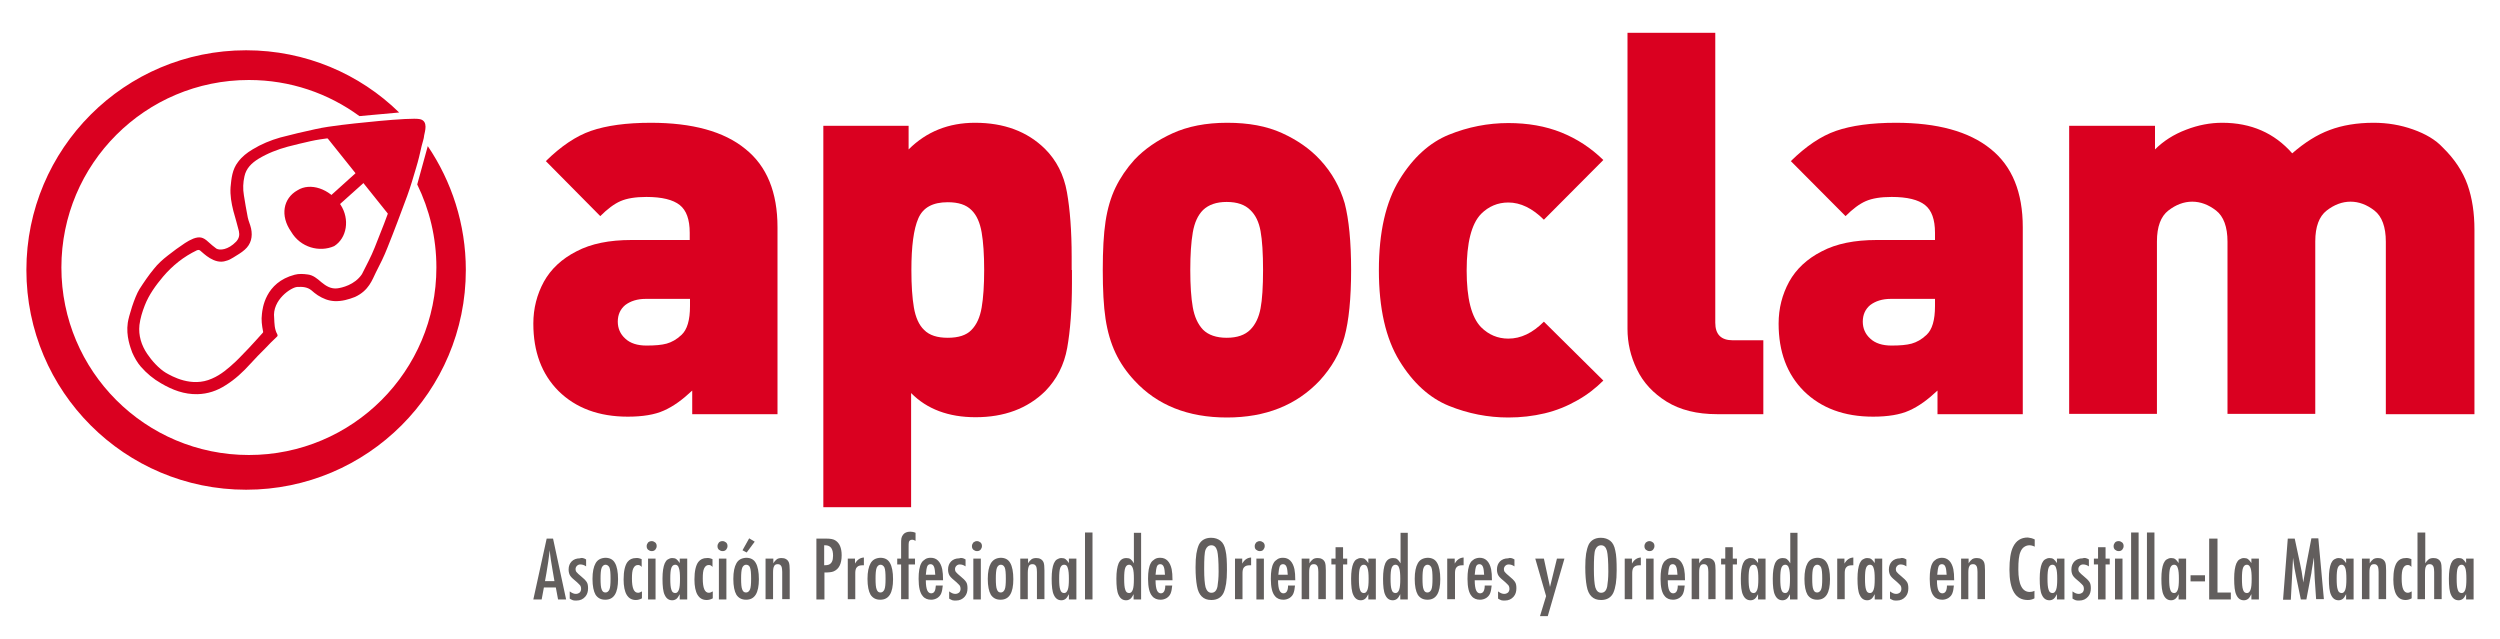 <?xml version="1.0" encoding="utf-8"?>
<!-- Generator: Adobe Illustrator 27.0.0, SVG Export Plug-In . SVG Version: 6.00 Build 0)  -->
<svg version="1.1" id="Capa_1" xmlns="http://www.w3.org/2000/svg" xmlns:xlink="http://www.w3.org/1999/xlink" x="0px" y="0px"
	 viewBox="0 0 900 230" style="enable-background:new 0 0 900 230;" xml:space="preserve">
<style type="text/css">
	.st0{fill:#DA0020;}
	.st1{fill-rule:evenodd;clip-rule:evenodd;fill:#DA0020;}
	.st2{fill:#625E5D;}
</style>
<g>
	<path class="st0" d="M280,149.1h-30.8v-8.5c-3.5,3.3-6.8,5.7-10.2,7.2c-3.3,1.5-7.7,2.2-13,2.2c-10.4,0-18.7-3.1-24.9-9.2
		c-6.1-6.1-9.1-14.2-9.1-24.3c0-5.5,1.3-10.5,3.8-15.1c2.5-4.5,6.4-8.2,11.7-10.9c5.3-2.8,11.9-4.1,19.8-4.1h21v-2.6
		c0-4.8-1.2-8.1-3.6-10c-2.4-1.9-6.4-2.9-12-2.9c-3.9,0-7,0.5-9.3,1.5c-2.3,1-4.7,2.8-7.3,5.4L196.5,58c5.4-5.3,10.8-9,16.3-10.9
		c5.5-1.9,12.7-2.9,21.5-2.9c14.9,0,26.3,3.1,34,9.4c7.8,6.2,11.6,15.7,11.6,28.2V149.1z M248.4,110.2v-2.6h-16
		c-3,0-5.4,0.8-7.3,2.2c-1.8,1.5-2.7,3.5-2.7,6c0,2.4,0.9,4.5,2.7,6.1c1.8,1.7,4.4,2.5,7.6,2.5c3.1,0,5.5-0.2,7.3-0.7
		c1.8-0.5,3.6-1.5,5.3-3.1C247.4,118.7,248.4,115.2,248.4,110.2z"/>
	<path class="st0" d="M385.9,97.2v4.8c0,9.2-0.6,17-1.7,23.2c-1.1,6.2-3.8,11.4-7.9,15.6c-6.4,6.3-14.8,9.4-25.1,9.4
		c-9.7,0-17.5-2.9-23.2-8.7v41.1h-31.6V45.3h30.7v8.5c6.4-6.4,14.4-9.6,23.9-9.6c10.4,0,18.8,3.1,25.2,9.4c4.1,4.1,6.8,9.3,7.9,15.6
		c1.1,6.2,1.7,14,1.7,23.2V97.2z M354.3,97.2c0-5.5-0.3-10-0.9-13.5c-0.6-3.5-1.8-6.3-3.7-8.1c-1.9-1.9-4.7-2.8-8.5-2.8
		c-5.4,0-8.9,1.9-10.6,5.8c-1.7,3.9-2.5,10.1-2.5,18.6c0,5.5,0.3,10,0.9,13.5c0.6,3.5,1.8,6.3,3.7,8.1c1.9,1.9,4.7,2.8,8.5,2.8
		c3.8,0,6.7-0.9,8.5-2.8c1.9-1.9,3.1-4.6,3.7-8.1C354,107.2,354.3,102.7,354.3,97.2z"/>
	<path class="st0" d="M486.4,97.2c0,10.2-0.8,18.3-2.4,24.1c-1.6,5.8-4.6,11-8.9,15.7c-8.4,8.9-19.5,13.3-33.4,13.3
		c-14,0-25.1-4.4-33.3-13.3c-2.8-3-5.1-6.3-6.8-9.9c-1.7-3.6-2.9-7.7-3.6-12.3c-0.7-4.6-1-10.5-1-17.6c0-7,0.3-12.9,1-17.5
		c0.7-4.6,1.9-8.7,3.6-12.2c1.7-3.5,4-6.9,6.8-10c3.6-3.8,8.2-7,13.7-9.5c5.5-2.5,12-3.8,19.7-3.8c7.7,0,14.2,1.2,19.7,3.7
		c5.5,2.5,10.1,5.7,13.7,9.6c4.3,4.6,7.2,9.9,8.9,15.7C485.6,79,486.4,87,486.4,97.2z M454.7,97.2c0-6-0.3-10.7-0.9-14
		c-0.6-3.3-1.8-5.8-3.7-7.6c-1.9-1.9-4.7-2.9-8.5-2.9c-3.7,0-6.5,1-8.5,2.9c-1.9,1.9-3.1,4.6-3.7,8.1c-0.6,3.5-0.9,8-0.9,13.5
		c0,5.5,0.3,10,0.9,13.4c0.6,3.4,1.8,6.1,3.7,8.1c1.9,1.9,4.8,2.9,8.5,2.9c3.8,0,6.6-1,8.5-2.9c1.9-1.9,3.1-4.5,3.7-7.7
		C454.4,107.9,454.7,103.2,454.7,97.2z"/>
	<path class="st0" d="M577.2,137c-2.8,2.8-5.9,5.2-9.5,7.2c-3.5,2-7.4,3.6-11.6,4.6c-4.2,1-8.6,1.5-13.1,1.5
		c-7.3,0-14.5-1.4-21.4-4.2c-6.9-2.8-12.9-8.2-17.8-16.2c-4.9-8-7.4-18.8-7.4-32.6s2.5-24.6,7.4-32.6c4.9-8,10.9-13.4,17.8-16.2
		c6.9-2.8,14.1-4.2,21.4-4.2c7,0,13.4,1.1,19.1,3.4c5.7,2.3,10.7,5.6,15.1,9.9l-21.4,21.5c-4.1-4.1-8.4-6.2-12.8-6.2
		c-3.8,0-7.1,1.4-9.8,4.1c-3.5,3.6-5.2,10.5-5.2,20.4c0,10,1.7,16.8,5.2,20.4c2.7,2.7,6,4.1,9.8,4.1c4.5,0,8.7-2,12.8-6.1L577.2,137
		z"/>
	<path class="st0" d="M634.9,149.1h-16.8c-7.2,0-13.2-1.5-18.1-4.5c-4.8-3-8.4-6.8-10.7-11.6c-2.3-4.7-3.4-9.6-3.4-14.6V11.8h31.6
		v104.4c0,4.2,2.1,6.3,6.3,6.3h11V149.1z"/>
	<path class="st0" d="M728.3,149.1h-30.8v-8.5c-3.5,3.3-6.8,5.7-10.2,7.2c-3.3,1.5-7.7,2.2-13,2.2c-10.4,0-18.7-3.1-24.9-9.2
		c-6.1-6.1-9.1-14.2-9.1-24.3c0-5.5,1.3-10.5,3.8-15.1c2.5-4.5,6.4-8.2,11.7-10.9c5.3-2.8,11.9-4.1,19.8-4.1h21v-2.6
		c0-4.8-1.2-8.1-3.6-10c-2.4-1.9-6.4-2.9-12-2.9c-3.9,0-7,0.5-9.3,1.5c-2.3,1-4.7,2.8-7.3,5.4L644.7,58c5.4-5.3,10.8-9,16.3-10.9
		c5.5-1.9,12.7-2.9,21.5-2.9c14.9,0,26.3,3.1,34.1,9.4c7.8,6.2,11.6,15.7,11.6,28.2V149.1z M696.6,110.2v-2.6h-16
		c-3,0-5.4,0.8-7.3,2.2c-1.8,1.5-2.7,3.5-2.7,6c0,2.4,0.9,4.5,2.7,6.1c1.8,1.7,4.4,2.5,7.6,2.5c3.1,0,5.5-0.2,7.3-0.7
		c1.8-0.5,3.6-1.5,5.3-3.1C695.6,118.7,696.6,115.2,696.6,110.2z"/>
	<path class="st0" d="M890.5,149.1h-31.6V87c0-5.3-1.4-9.1-4.1-11.2c-2.7-2.1-5.6-3.2-8.6-3.2s-5.9,1.1-8.6,3.2
		c-2.7,2.1-4.1,5.8-4.1,11.1v62.1h-31.6V87c0-5.3-1.4-9.1-4.1-11.2c-2.7-2.1-5.6-3.2-8.6-3.2s-5.9,1.1-8.6,3.2
		c-2.7,2.1-4.1,5.8-4.1,11.1v62.1h-31.6V45.3h30.9v8.5c3-3,6.7-5.4,11.2-7.1c4.4-1.7,8.7-2.5,13-2.5c10.4,0,18.8,3.7,25.2,11
		c4.5-3.9,8.9-6.7,13.5-8.4c4.5-1.7,9.8-2.6,15.8-2.6c5,0,9.7,0.8,14.2,2.4c4.5,1.6,8.1,3.7,10.7,6.5c4.2,4.1,7.2,8.6,8.9,13.4
		c1.7,4.8,2.5,10.2,2.5,16.2V149.1z"/>
</g>
<g>
	<path class="st0" d="M132.4,64.5L115.1,80l-2.9-3.4l17.2-15.5L132.4,64.5z M112.3,76.5l17.2-15.5l2.9,3.4L115.1,80L112.3,76.5z"/>
	<path class="st1" d="M107.1,68.5c4.6-2.9,11.5-0.6,15.5,5.2c3.4,5.2,2.3,12-2.3,14.9c-5.2,2.3-12.1,0.6-15.5-5.2
		C100.8,77.7,101.9,71.4,107.1,68.5L107.1,68.5z"/>
	<polyline class="st0" points="142.1,80 149.3,46 116.9,48.5 	"/>
	<g>
		<path class="st0" d="M154,52.6 M150.2,66.4 M129.4,41.7 M150.2,66.4c4.4,9,6.9,19.1,6.9,29.9c0,37.3-30.2,67.5-67.5,67.5
			c-37.3,0-67.5-30.2-67.5-67.5c0-37.3,30.2-67.5,67.5-67.5c14.9,0,28.6,4.8,39.8,13l14.3-1.3C129.5,26.6,110,18.1,88.6,18.1
			c-43.7,0-79.1,35.4-79.1,79.1s35.4,79.1,79.1,79.1s79.1-35.4,79.1-79.1c0-16.5-5.1-31.9-13.7-44.6L150.2,66.4z"/>
		<path class="st1" d="M47.7,126.9"/>
	</g>
	<path class="st1" d="M46,116.2c0.3-2.2,2.4-9.2,4.2-12.1c1.6-2.5,3.3-5,5.2-7.3c1.4-1.8,3.2-3.4,5-4.8c2-1.6,4.1-3.1,6.2-4.5
		c0.9-0.6,2-1.2,3-1.6c2.2-0.8,3.5-0.6,5.4,1.2c0.9,0.8,1.9,1.7,2.9,2.4c1.2,0.7,4.2,0.5,7.1-2.5c1.1-1.2,1.3-2.4,1-3.8
		c-0.6-2.4-1.3-4.8-2-7.3c-0.7-2.8-1.2-5.6-1-8.5c0.3-3.2,0.6-6.4,2.7-9.1c1.4-1.9,3.2-3.3,5.2-4.5c3.1-1.9,6.5-3.3,10-4.3
		c4.2-1.1,8.4-2.1,12.6-3c3.1-0.7,6.2-1.1,9.3-1.5c2.2-0.3,25.2-2.9,28.4-2.1c3.1,0.7,1.7,4.6,1.5,5.8c-0.1,1.3-0.6,2.5-0.9,3.8
		c-0.6,2.7-1.2,5.3-2,7.9c-1,3.4-2,6.8-3.2,10.1c-2.3,6.2-4.6,12.4-7.1,18.6c-1.2,3.1-2.7,6.1-4.2,9c-1.3,2.6-2.5,6.5-7.5,8.8
		c-2.3,0.9-4.7,1.6-7.3,1.5c-2.3-0.1-4.2-0.9-6.1-2.1c-0.8-0.5-1.6-1.2-2.3-1.8c-1.5-1.2-3.2-1.3-5.1-1.2c-2.1,0.1-9.1,4.6-8.3,11.2
		c0.1,2,0.1,4,1.1,5.8c0.2,0.4,0.2,0.7-0.2,1c-1.4,1.3-2.8,2.7-4.1,4.1c-1.8,1.8-3.6,3.6-5.3,5.5c-2.7,3-5.6,5.7-9,7.8
		c-3.1,2-6.4,3.1-10.1,3.2c-4.8,0.1-9-1.5-13.1-3.9c-2.8-1.6-5.2-3.6-7.3-6c-1.3-1.5-2.3-3.3-3.1-5.1C47,125.2,45.3,121,46,116.2z
		 M148.6,47.2c-7.5,0-21,1.3-22.5,1.5c-2.5,0.3-5,0.6-7.5,1c-2.2,0.3-4.5,0.6-6.7,1.1c-2.8,0.6-5.5,1.3-8.3,2
		c-3.7,1-7.3,2.4-10.6,4.4c-2.4,1.5-4.4,3.4-5,6.3c-0.5,2.2-0.6,4.5-0.2,6.8c0.4,2.7,0.9,5.3,1.4,8c0.3,1.4,0.9,2.6,1.2,4
		c0.6,2.9,0,5.6-2.3,7.6c-1.2,1.1-2.7,1.9-4.1,2.8c-0.8,0.5-1.7,1-2.6,1.2c-4.2,1.5-8.3-2.9-9-3.4c-0.4-0.4-0.8-0.7-1.5-0.4
		c-4.8,2.3-8.8,5.5-12.2,9.5c-2.6,3.1-5.1,6.5-6.6,10.4c-0.9,2.3-1.6,4.6-1.9,7c-0.4,3.8,0.7,7.3,2.8,10.4c1.6,2.4,4.2,5.3,6.7,6.8
		c2.1,1.2,9.3,5.4,16.6,2.1c3.3-1.4,5.9-3.7,8.5-6.1c1.6-1.5,3.1-3.2,4.7-4.8c1.7-1.8,3.4-3.7,5.1-5.6c0.1-0.1,0.2-0.3,0.1-0.5
		c-0.4-2.1-0.7-4.1-0.4-6.3c0.2-1.8,1.1-11.3,11.8-14.1c1.5-0.4,3.1-0.3,4.6-0.1c2,0.2,3.5,1.5,5,2.8c1.7,1.4,3.5,2.5,5.8,2.2
		c1.5-0.2,6.2-1.2,8.8-5.1c1.6-3.2,3.3-6.3,4.6-9.6c2.3-5.7,4.5-11.4,6.6-17.2C143.5,66.4,148.3,50.4,148.6,47.2z"/>
</g>
<g>
	<path class="st2" d="M196.8,193.9h2.3l4.7,21.9h-2.9l-0.8-4.3h-4.3l-0.8,4.3H192L196.8,193.9z M199.6,209.2l-0.6-3.5
		c-0.5-2.8-0.9-5.3-1.1-7.6c-0.3,2.7-0.7,5.4-1.2,8.3l-0.5,2.8H199.6z"/>
	<path class="st2" d="M211,201.4v2.5c-0.7-0.5-1.4-0.7-2.1-0.7c-0.5,0-0.9,0.2-1.2,0.5c-0.3,0.3-0.5,0.7-0.5,1.2
		c0,0.4,0.1,0.8,0.4,1.1c0.3,0.4,0.8,0.8,1.5,1.4c1,0.8,1.7,1.5,2.1,2.1c0.4,0.6,0.5,1.4,0.5,2.3c0,1.2-0.3,2.2-1,3
		c-0.8,0.9-1.8,1.4-3.2,1.4c-0.4,0-0.8,0-1.2-0.1c-0.3-0.1-0.7-0.3-1.2-0.6v-2.6c0.8,0.6,1.5,0.9,2.2,0.9c0.6,0,1-0.2,1.4-0.5
		c0.3-0.3,0.5-0.8,0.5-1.3c0-0.5-0.1-0.9-0.3-1.2c-0.2-0.3-0.7-0.7-1.3-1.3c-1.1-0.9-1.9-1.6-2.3-2.2c-0.4-0.6-0.6-1.4-0.6-2.3
		c0-1.2,0.4-2.2,1.1-2.9c0.7-0.7,1.7-1.1,2.9-1.1C209.4,200.7,210.2,200.9,211,201.4z"/>
	<path class="st2" d="M217.9,200.8c1.6,0,2.8,0.6,3.5,1.9c0.7,1.2,1.1,3.2,1.1,5.8c0,5-1.5,7.4-4.6,7.4c-1.6,0-2.7-0.6-3.5-1.8
		c-0.7-1.2-1.1-3.1-1.1-5.7c0-2.5,0.4-4.4,1.1-5.6C215.1,201.5,216.3,200.9,217.9,200.8z M218,203.3c-0.6,0-1.1,0.4-1.4,1.1
		c-0.3,0.8-0.4,2.1-0.4,3.9c0,1.9,0.1,3.2,0.4,3.9c0.3,0.8,0.7,1.1,1.4,1.1c0.6,0,1.1-0.4,1.4-1.1c0.3-0.7,0.4-2,0.4-3.9
		c0-1.9-0.1-3.3-0.4-4C219.1,203.7,218.6,203.3,218,203.3z"/>
	<path class="st2" d="M231,201.3v2.8c-0.4-0.5-0.8-0.7-1.3-0.7c-0.8,0-1.3,0.4-1.7,1.2c-0.4,0.8-0.5,2-0.5,3.7
		c0,3.4,0.7,5.1,2.2,5.1c0.4,0,0.9-0.2,1.4-0.5v2.5c-0.7,0.4-1.5,0.6-2.2,0.6c-2.9,0-4.4-2.5-4.4-7.4c0-3,0.5-5.1,1.4-6.3
		c0.7-0.9,1.7-1.4,3-1.4C229.6,200.8,230.3,201,231,201.3z"/>
	<path class="st2" d="M234.6,194.8c0.5,0,0.9,0.2,1.3,0.5c0.4,0.4,0.5,0.8,0.5,1.3c0,0.5-0.2,0.9-0.5,1.3c-0.4,0.4-0.8,0.5-1.3,0.5
		c-0.5,0-0.9-0.2-1.3-0.5c-0.4-0.4-0.5-0.8-0.5-1.3c0-0.5,0.2-0.9,0.5-1.3C233.6,195,234.1,194.8,234.6,194.8z M233.3,201.1h2.7
		v14.7h-2.7V201.1z"/>
	<path class="st2" d="M247.4,201.1v14.7h-2.7v-1.9c-0.4,0.8-0.8,1.4-1.2,1.7c-0.4,0.3-0.9,0.5-1.5,0.5c-1.2,0-2.1-0.6-2.7-1.9
		c-0.6-1.2-0.8-3.2-0.8-5.9c0-2.5,0.3-4.3,0.8-5.5c0.3-0.6,0.6-1.1,1.1-1.4c0.5-0.3,1-0.5,1.6-0.5c0.6,0,1.1,0.1,1.5,0.4
		c0.4,0.3,0.8,0.8,1.2,1.4v-1.6H247.4z M243.1,203.3c-0.7,0-1.1,0.4-1.4,1.1c-0.3,0.8-0.4,2.1-0.4,3.9c0,1.9,0.1,3.2,0.4,4
		c0.2,0.8,0.7,1.2,1.4,1.2c0.6,0,1-0.4,1.3-1.2c0.3-0.8,0.4-2.1,0.4-3.9c0-1.8-0.1-3.1-0.4-3.9C244.2,203.7,243.7,203.3,243.1,203.3
		z"/>
	<path class="st2" d="M256.5,201.3v2.8c-0.4-0.5-0.8-0.7-1.3-0.7c-0.8,0-1.3,0.4-1.7,1.2c-0.4,0.8-0.5,2-0.5,3.7
		c0,3.4,0.7,5.1,2.2,5.1c0.4,0,0.9-0.2,1.4-0.5v2.5c-0.7,0.4-1.5,0.6-2.2,0.6c-2.9,0-4.4-2.5-4.4-7.4c0-3,0.5-5.1,1.4-6.3
		c0.7-0.9,1.7-1.4,3-1.4C255.1,200.8,255.8,201,256.5,201.3z"/>
	<path class="st2" d="M260.1,194.8c0.5,0,0.9,0.2,1.3,0.5c0.4,0.4,0.5,0.8,0.5,1.3c0,0.5-0.2,0.9-0.5,1.3c-0.4,0.4-0.8,0.5-1.3,0.5
		c-0.5,0-0.9-0.2-1.3-0.5c-0.4-0.4-0.5-0.8-0.5-1.3c0-0.5,0.2-0.9,0.5-1.3C259.1,195,259.5,194.8,260.1,194.8z M258.8,201.1h2.7
		v14.7h-2.7V201.1z"/>
	<path class="st2" d="M268.6,200.8c1.6,0,2.8,0.6,3.5,1.9c0.7,1.2,1.1,3.2,1.1,5.8c0,5-1.5,7.4-4.6,7.4c-1.6,0-2.7-0.6-3.5-1.8
		c-0.7-1.2-1.1-3.1-1.1-5.7c0-2.5,0.4-4.4,1.1-5.6C265.8,201.5,267,200.9,268.6,200.8z M268.6,203.3c-0.6,0-1.1,0.4-1.4,1.1
		c-0.3,0.8-0.4,2.1-0.4,3.9c0,1.9,0.1,3.2,0.4,3.9c0.3,0.8,0.7,1.1,1.4,1.1c0.6,0,1.1-0.4,1.4-1.1c0.3-0.7,0.4-2,0.4-3.9
		c0-1.9-0.1-3.3-0.4-4C269.8,203.7,269.3,203.3,268.6,203.3z M271.7,195l-2.9,3.9l-1.5-0.8l2.4-4.3L271.7,195z"/>
	<path class="st2" d="M275.7,201.1h2.7v1.7c0.4-0.7,0.9-1.2,1.3-1.5c0.5-0.3,1-0.4,1.7-0.4c0.6,0,1.1,0.1,1.6,0.4
		c0.5,0.3,0.8,0.7,1,1.2c0.2,0.5,0.3,1.5,0.3,2.8v10.4h-2.7v-9.8c0-0.8-0.1-1.4-0.2-1.8c-0.3-0.7-0.7-1-1.4-1
		c-0.6,0-1.1,0.2-1.3,0.7c-0.3,0.5-0.4,1.2-0.4,2.4v9.5h-2.7V201.1z"/>
	<path class="st2" d="M293.7,193.9h3.9c1.4,0,2.5,0.2,3.2,0.7c1.4,0.9,2.2,2.6,2.2,5.3c0,3.1-1,5-2.9,5.8c-0.7,0.3-1.8,0.4-3.3,0.4
		v9.7h-2.9V193.9z M296.7,203.5c0.8,0,1.3-0.1,1.6-0.2c1.1-0.4,1.6-1.5,1.6-3.2c0-1.3-0.2-2.2-0.7-2.9c-0.5-0.6-1.2-0.9-2.1-0.9
		c-0.1,0-0.3,0-0.4,0V203.5z"/>
	<path class="st2" d="M305.1,201.1h2.7v1.8c0.8-1.4,1.8-2.1,3.2-2.2v2.8c-0.2,0-0.3,0-0.5,0c-0.9,0-1.6,0.2-2,0.7
		c-0.3,0.3-0.4,0.6-0.5,1c-0.1,0.4-0.1,0.9-0.1,1.6v8.9h-2.7V201.1z"/>
	<path class="st2" d="M316.9,200.8c1.6,0,2.8,0.6,3.5,1.9c0.7,1.2,1.1,3.2,1.1,5.8c0,5-1.5,7.4-4.6,7.4c-1.6,0-2.7-0.6-3.5-1.8
		c-0.7-1.2-1.1-3.1-1.1-5.7c0-2.5,0.4-4.4,1.1-5.6C314.1,201.5,315.3,200.9,316.9,200.8z M317,203.3c-0.6,0-1.1,0.4-1.4,1.1
		c-0.3,0.8-0.4,2.1-0.4,3.9c0,1.9,0.1,3.2,0.4,3.9c0.3,0.8,0.7,1.1,1.4,1.1c0.6,0,1.1-0.4,1.4-1.1c0.3-0.7,0.4-2,0.4-3.9
		c0-1.9-0.1-3.3-0.4-4C318.1,203.7,317.6,203.3,317,203.3z"/>
	<path class="st2" d="M323,201.1h1.4V196c0-1,0-1.7,0.1-2.2c0.1-0.5,0.3-0.9,0.6-1.3c0.5-0.7,1.4-1.1,2.6-1.1c0.5,0,1.2,0.1,1.9,0.4
		v2.9c-0.4-0.2-0.8-0.4-1.2-0.4c-0.7,0-1,0.3-1.2,0.8c-0.1,0.3-0.1,1-0.1,2.1v3.9h2.3v2.1h-2.3v12.5h-2.7v-12.5H323V201.1z"/>
	<path class="st2" d="M336.9,210.8h2.5c-0.1,1.2-0.3,2.2-0.6,2.9c-0.3,0.7-0.8,1.2-1.4,1.6c-0.7,0.4-1.4,0.6-2.2,0.6
		c-1.2,0-2.3-0.4-3-1.3c-1-1.1-1.5-3.2-1.5-6.2c0-2.6,0.3-4.5,1-5.7c0.3-0.6,0.8-1,1.4-1.4s1.3-0.5,2-0.5c2.1,0,3.5,1.4,4.1,4.1
		c0.2,1,0.3,2.3,0.3,4h-6.2c0,1.7,0.2,2.9,0.5,3.6c0.3,0.7,0.8,1.1,1.4,1.1C336.3,213.6,336.8,212.7,336.9,210.8z M336.7,207
		c-0.1-1.4-0.2-2.3-0.4-2.8c-0.2-0.7-0.7-1.1-1.3-1.1c-0.6,0-1,0.3-1.2,0.8c-0.2,0.5-0.4,1.6-0.5,3H336.7z"/>
	<path class="st2" d="M347.6,201.4v2.5c-0.7-0.5-1.4-0.7-2.1-0.7c-0.5,0-0.9,0.2-1.2,0.5c-0.3,0.3-0.5,0.7-0.5,1.2
		c0,0.4,0.1,0.8,0.4,1.1c0.3,0.4,0.8,0.8,1.5,1.4c1,0.8,1.7,1.5,2.1,2.1c0.4,0.6,0.5,1.4,0.5,2.3c0,1.2-0.3,2.2-1,3
		c-0.8,0.9-1.8,1.4-3.2,1.4c-0.4,0-0.8,0-1.2-0.1c-0.3-0.1-0.7-0.3-1.2-0.6v-2.6c0.8,0.6,1.5,0.9,2.2,0.9c0.6,0,1-0.2,1.4-0.5
		c0.3-0.3,0.5-0.8,0.5-1.3c0-0.5-0.1-0.9-0.3-1.2c-0.2-0.3-0.7-0.7-1.3-1.3c-1.1-0.9-1.9-1.6-2.3-2.2c-0.4-0.6-0.6-1.4-0.6-2.3
		c0-1.2,0.4-2.2,1.1-2.9c0.7-0.7,1.7-1.1,2.9-1.1C346,200.7,346.8,200.9,347.6,201.4z"/>
	<path class="st2" d="M351.7,194.8c0.5,0,0.9,0.2,1.3,0.5c0.4,0.4,0.5,0.8,0.5,1.3c0,0.5-0.2,0.9-0.5,1.3c-0.4,0.4-0.8,0.5-1.3,0.5
		c-0.5,0-0.9-0.2-1.3-0.5c-0.4-0.4-0.5-0.8-0.5-1.3c0-0.5,0.2-0.9,0.5-1.3C350.8,195,351.2,194.8,351.7,194.8z M350.4,201.1h2.7
		v14.7h-2.7V201.1z"/>
	<path class="st2" d="M360.2,200.8c1.6,0,2.8,0.6,3.5,1.9c0.7,1.2,1.1,3.2,1.1,5.8c0,5-1.5,7.4-4.6,7.4c-1.6,0-2.7-0.6-3.5-1.8
		c-0.7-1.2-1.1-3.1-1.1-5.7c0-2.5,0.4-4.4,1.1-5.6C357.5,201.5,358.6,200.9,360.2,200.8z M360.3,203.3c-0.6,0-1.1,0.4-1.4,1.1
		c-0.3,0.8-0.4,2.1-0.4,3.9c0,1.9,0.1,3.2,0.4,3.9c0.3,0.8,0.7,1.1,1.4,1.1c0.6,0,1.1-0.4,1.4-1.1c0.3-0.7,0.4-2,0.4-3.9
		c0-1.9-0.1-3.3-0.4-4C361.4,203.7,361,203.3,360.3,203.3z"/>
	<path class="st2" d="M367.4,201.1h2.7v1.7c0.4-0.7,0.9-1.2,1.3-1.5c0.5-0.3,1-0.4,1.7-0.4c0.6,0,1.1,0.1,1.6,0.4
		c0.5,0.3,0.8,0.7,1,1.2c0.2,0.5,0.3,1.5,0.3,2.8v10.4h-2.7v-9.8c0-0.8-0.1-1.4-0.2-1.8c-0.3-0.7-0.7-1-1.4-1
		c-0.6,0-1.1,0.2-1.3,0.7s-0.4,1.2-0.4,2.4v9.5h-2.7V201.1z"/>
	<path class="st2" d="M387.5,201.1v14.7h-2.7v-1.9c-0.4,0.8-0.8,1.4-1.2,1.7c-0.4,0.3-0.9,0.5-1.5,0.5c-1.2,0-2.1-0.6-2.7-1.9
		c-0.6-1.2-0.8-3.2-0.8-5.9c0-2.5,0.3-4.3,0.8-5.5c0.3-0.6,0.6-1.1,1.1-1.4c0.5-0.3,1-0.5,1.6-0.5c0.6,0,1.1,0.1,1.5,0.4
		c0.4,0.3,0.8,0.8,1.2,1.4v-1.6H387.5z M383.1,203.3c-0.7,0-1.1,0.4-1.4,1.1c-0.3,0.8-0.4,2.1-0.4,3.9c0,1.9,0.1,3.2,0.4,4
		c0.2,0.8,0.7,1.2,1.4,1.2c0.6,0,1-0.4,1.3-1.2c0.3-0.8,0.4-2.1,0.4-3.9c0-1.8-0.1-3.1-0.4-3.9C384.2,203.7,383.8,203.3,383.1,203.3
		z"/>
	<path class="st2" d="M390.6,191.7h2.7v24.1h-2.7V191.7z"/>
	<path class="st2" d="M410.8,191.7v24.1h-2.7v-1.9c-0.4,0.8-0.8,1.4-1.2,1.7c-0.4,0.3-0.9,0.5-1.5,0.5c-1.2,0-2.1-0.6-2.7-1.9
		c-0.6-1.2-0.8-3.2-0.8-5.9c0-2.5,0.3-4.3,0.8-5.5c0.6-1.3,1.5-1.9,2.8-1.9c0.6,0,1.1,0.1,1.5,0.4c0.4,0.3,0.8,0.8,1.2,1.5v-11
		H410.8z M406.5,203.3c-0.7,0-1.1,0.4-1.4,1.1c-0.3,0.8-0.4,2.1-0.4,3.9c0,1.9,0.1,3.2,0.4,4c0.2,0.8,0.7,1.2,1.4,1.2
		c0.6,0,1-0.4,1.3-1.2c0.3-0.8,0.4-2.1,0.4-3.9c0-1.8-0.1-3.1-0.4-3.9C407.5,203.7,407.1,203.3,406.5,203.3z"/>
	<path class="st2" d="M419.5,210.8h2.5c-0.1,1.2-0.3,2.2-0.6,2.9c-0.3,0.7-0.8,1.2-1.4,1.6c-0.7,0.4-1.4,0.6-2.2,0.6
		c-1.2,0-2.3-0.4-3-1.3c-1-1.1-1.5-3.2-1.5-6.2c0-2.6,0.3-4.5,1-5.7c0.3-0.6,0.8-1,1.4-1.4s1.3-0.5,2-0.5c2.1,0,3.5,1.4,4.1,4.1
		c0.2,1,0.3,2.3,0.3,4H416c0,1.7,0.2,2.9,0.5,3.6c0.3,0.7,0.8,1.1,1.4,1.1C418.9,213.6,419.5,212.7,419.5,210.8z M419.4,207
		c-0.1-1.4-0.2-2.3-0.4-2.8c-0.2-0.7-0.7-1.1-1.3-1.1c-0.6,0-1,0.3-1.2,0.8c-0.2,0.5-0.4,1.6-0.5,3H419.4z"/>
	<path class="st2" d="M436,193.6c1.4,0,2.5,0.4,3.4,1.1c0.9,0.7,1.5,1.9,1.8,3.5c0.4,1.6,0.5,4,0.5,7.1c0,1.9-0.1,3.5-0.3,4.8
		c-0.2,1.3-0.5,2.4-0.9,3.3c-0.8,1.7-2.3,2.6-4.4,2.6c-1.5,0-2.6-0.4-3.5-1.3c-0.8-0.8-1.4-2-1.7-3.8c-0.3-1.6-0.5-3.9-0.5-6.7
		c0-2,0.1-3.6,0.3-4.9c0.2-1.2,0.5-2.3,0.9-3.2C432.4,194.5,433.9,193.6,436,193.6z M436.1,196.3c-1,0-1.7,0.6-2.1,1.6
		c-0.4,1-0.5,3.3-0.5,7c0,3.2,0.2,5.3,0.5,6.5c0.4,1.3,1.1,2,2.1,2c1.2,0,1.9-0.8,2.2-2.3c0.2-1.3,0.4-3,0.4-5.3
		c0-3.8-0.2-6.3-0.5-7.5C437.8,196.9,437.1,196.3,436.1,196.3z"/>
	<path class="st2" d="M444.5,201.1h2.7v1.8c0.8-1.4,1.8-2.1,3.2-2.2v2.8c-0.2,0-0.3,0-0.5,0c-0.9,0-1.6,0.2-2,0.7
		c-0.3,0.3-0.4,0.6-0.5,1c-0.1,0.4-0.1,0.9-0.1,1.6v8.9h-2.7V201.1z"/>
	<path class="st2" d="M453.5,194.8c0.5,0,0.9,0.2,1.3,0.5c0.4,0.4,0.5,0.8,0.5,1.3c0,0.5-0.2,0.9-0.5,1.3s-0.8,0.5-1.3,0.5
		c-0.5,0-0.9-0.2-1.3-0.5s-0.5-0.8-0.5-1.3c0-0.5,0.2-0.9,0.5-1.3C452.6,195,453,194.8,453.5,194.8z M452.3,201.1h2.7v14.7h-2.7
		V201.1z"/>
	<path class="st2" d="M463.7,210.8h2.5c-0.1,1.2-0.3,2.2-0.6,2.9c-0.3,0.7-0.8,1.2-1.4,1.6c-0.7,0.4-1.4,0.6-2.2,0.6
		c-1.2,0-2.3-0.4-3-1.3c-1-1.1-1.5-3.2-1.5-6.2c0-2.6,0.3-4.5,1-5.7c0.3-0.6,0.8-1,1.4-1.4s1.3-0.5,2-0.5c2.1,0,3.5,1.4,4.1,4.1
		c0.2,1,0.3,2.3,0.3,4h-6.2c0,1.7,0.2,2.9,0.5,3.6c0.3,0.7,0.8,1.1,1.4,1.1C463.1,213.6,463.7,212.7,463.7,210.8z M463.6,207
		c-0.1-1.4-0.2-2.3-0.4-2.8c-0.2-0.7-0.7-1.1-1.3-1.1c-0.6,0-1,0.3-1.2,0.8c-0.2,0.5-0.4,1.6-0.5,3H463.6z"/>
	<path class="st2" d="M468.7,201.1h2.7v1.7c0.4-0.7,0.9-1.2,1.3-1.5c0.5-0.3,1-0.4,1.7-0.4c0.6,0,1.1,0.1,1.6,0.4
		c0.5,0.3,0.8,0.7,1,1.2c0.2,0.5,0.3,1.5,0.3,2.8v10.4h-2.7v-9.8c0-0.8-0.1-1.4-0.2-1.8c-0.3-0.7-0.7-1-1.4-1
		c-0.6,0-1.1,0.2-1.3,0.7c-0.3,0.5-0.4,1.2-0.4,2.4v9.5h-2.7V201.1z"/>
	<path class="st2" d="M480.8,197h2.7v4.1h1.5v2.1h-1.5v12.6h-2.7v-12.6h-1.5v-2.1h1.5V197z"/>
	<path class="st2" d="M495.3,201.1v14.7h-2.7v-1.9c-0.4,0.8-0.8,1.4-1.2,1.7c-0.4,0.3-0.9,0.5-1.5,0.5c-1.2,0-2.1-0.6-2.7-1.9
		c-0.6-1.2-0.8-3.2-0.8-5.9c0-2.5,0.3-4.3,0.8-5.5c0.3-0.6,0.6-1.1,1.1-1.4c0.5-0.3,1-0.5,1.6-0.5c0.6,0,1.1,0.1,1.5,0.4
		c0.4,0.3,0.8,0.8,1.2,1.4v-1.6H495.3z M491,203.3c-0.7,0-1.1,0.4-1.4,1.1c-0.3,0.8-0.4,2.1-0.4,3.9c0,1.9,0.1,3.2,0.4,4
		c0.2,0.8,0.7,1.2,1.4,1.2c0.6,0,1-0.4,1.3-1.2c0.3-0.8,0.4-2.1,0.4-3.9c0-1.8-0.1-3.1-0.4-3.9C492.1,203.7,491.6,203.3,491,203.3z"
		/>
	<path class="st2" d="M506.8,191.7v24.1h-2.7v-1.9c-0.4,0.8-0.8,1.4-1.2,1.7c-0.4,0.3-0.9,0.5-1.5,0.5c-1.2,0-2.1-0.6-2.7-1.9
		c-0.6-1.2-0.8-3.2-0.8-5.9c0-2.5,0.3-4.3,0.8-5.5c0.6-1.3,1.5-1.9,2.8-1.9c0.6,0,1.1,0.1,1.5,0.4c0.4,0.3,0.8,0.8,1.2,1.5v-11
		H506.8z M502.4,203.3c-0.7,0-1.1,0.4-1.4,1.1c-0.3,0.8-0.4,2.1-0.4,3.9c0,1.9,0.1,3.2,0.4,4c0.2,0.8,0.7,1.2,1.4,1.2
		c0.6,0,1-0.4,1.3-1.2c0.3-0.8,0.4-2.1,0.4-3.9c0-1.8-0.1-3.1-0.4-3.9C503.5,203.7,503,203.3,502.4,203.3z"/>
	<path class="st2" d="M513.9,200.8c1.6,0,2.8,0.6,3.5,1.9c0.7,1.2,1.1,3.2,1.1,5.8c0,5-1.5,7.4-4.6,7.4c-1.6,0-2.7-0.6-3.5-1.8
		c-0.7-1.2-1.1-3.1-1.1-5.7c0-2.5,0.4-4.4,1.1-5.6C511.1,201.5,512.3,200.9,513.9,200.8z M513.9,203.3c-0.6,0-1.1,0.4-1.4,1.1
		s-0.4,2.1-0.4,3.9c0,1.9,0.1,3.2,0.4,3.9c0.3,0.8,0.7,1.1,1.4,1.1c0.6,0,1.1-0.4,1.4-1.1c0.3-0.7,0.4-2,0.4-3.9
		c0-1.9-0.1-3.3-0.4-4C515,203.7,514.6,203.3,513.9,203.3z"/>
	<path class="st2" d="M521,201.1h2.7v1.8c0.8-1.4,1.8-2.1,3.2-2.2v2.8c-0.2,0-0.3,0-0.5,0c-0.9,0-1.6,0.2-2,0.7
		c-0.3,0.3-0.4,0.6-0.5,1c-0.1,0.4-0.1,0.9-0.1,1.6v8.9H521V201.1z"/>
	<path class="st2" d="M534.5,210.8h2.5c-0.1,1.2-0.3,2.2-0.6,2.9c-0.3,0.7-0.8,1.2-1.4,1.6c-0.7,0.4-1.4,0.6-2.2,0.6
		c-1.2,0-2.3-0.4-3-1.3c-1-1.1-1.5-3.2-1.5-6.2c0-2.6,0.3-4.5,1-5.7c0.3-0.6,0.8-1,1.4-1.4c0.6-0.3,1.3-0.5,2-0.5
		c2.1,0,3.5,1.4,4.1,4.1c0.2,1,0.3,2.3,0.3,4h-6.2c0,1.7,0.2,2.9,0.5,3.6c0.3,0.7,0.8,1.1,1.4,1.1
		C533.9,213.6,534.5,212.7,534.5,210.8z M534.3,207c-0.1-1.4-0.2-2.3-0.4-2.8c-0.2-0.7-0.7-1.1-1.3-1.1c-0.6,0-1,0.3-1.2,0.8
		c-0.2,0.5-0.4,1.6-0.5,3H534.3z"/>
	<path class="st2" d="M545.2,201.4v2.5c-0.7-0.5-1.4-0.7-2.1-0.7c-0.5,0-0.9,0.2-1.2,0.5c-0.3,0.3-0.5,0.7-0.5,1.2
		c0,0.4,0.1,0.8,0.4,1.1c0.3,0.4,0.8,0.8,1.5,1.4c1,0.8,1.7,1.5,2.1,2.1c0.4,0.6,0.5,1.4,0.5,2.3c0,1.2-0.3,2.2-1,3
		c-0.8,0.9-1.8,1.4-3.2,1.4c-0.4,0-0.8,0-1.2-0.1c-0.3-0.1-0.7-0.3-1.2-0.6v-2.6c0.8,0.6,1.5,0.9,2.2,0.9c0.6,0,1-0.2,1.4-0.5
		c0.3-0.3,0.5-0.8,0.5-1.3c0-0.5-0.1-0.9-0.3-1.2c-0.2-0.3-0.7-0.7-1.3-1.3c-1.1-0.9-1.9-1.6-2.3-2.2c-0.4-0.6-0.6-1.4-0.6-2.3
		c0-1.2,0.4-2.2,1.1-2.9c0.7-0.7,1.7-1.1,2.9-1.1C543.6,200.7,544.4,200.9,545.2,201.4z"/>
	<path class="st2" d="M552.7,201.1h3.1l2.2,10.2l2.5-10.2h2.7l-6,20.7h-2.8l2.2-7.2L552.7,201.1z"/>
	<path class="st2" d="M576.3,193.6c1.4,0,2.5,0.4,3.4,1.1c0.9,0.7,1.5,1.9,1.8,3.5c0.4,1.6,0.5,4,0.5,7.1c0,1.9-0.1,3.5-0.3,4.8
		c-0.2,1.3-0.5,2.4-0.9,3.3c-0.8,1.7-2.3,2.6-4.4,2.6c-1.5,0-2.6-0.4-3.5-1.3c-0.8-0.8-1.4-2-1.7-3.8c-0.3-1.6-0.5-3.9-0.5-6.7
		c0-2,0.1-3.6,0.3-4.9c0.2-1.2,0.5-2.3,0.9-3.2C572.7,194.5,574.2,193.6,576.3,193.6z M576.4,196.3c-1,0-1.7,0.6-2.1,1.6
		c-0.4,1-0.5,3.3-0.5,7c0,3.2,0.2,5.3,0.5,6.5c0.4,1.3,1.1,2,2.1,2c1.2,0,1.9-0.8,2.2-2.3c0.2-1.3,0.4-3,0.4-5.3
		c0-3.8-0.2-6.3-0.5-7.5C578.1,196.9,577.4,196.3,576.4,196.3z"/>
	<path class="st2" d="M584.8,201.1h2.7v1.8c0.8-1.4,1.8-2.1,3.2-2.2v2.8c-0.2,0-0.3,0-0.5,0c-0.9,0-1.6,0.2-2,0.7
		c-0.3,0.3-0.4,0.6-0.5,1c-0.1,0.4-0.1,0.9-0.1,1.6v8.9h-2.7V201.1z"/>
	<path class="st2" d="M593.8,194.8c0.5,0,0.9,0.2,1.3,0.5c0.4,0.4,0.5,0.8,0.5,1.3c0,0.5-0.2,0.9-0.5,1.3c-0.4,0.4-0.8,0.5-1.3,0.5
		c-0.5,0-0.9-0.2-1.3-0.5c-0.4-0.4-0.5-0.8-0.5-1.3c0-0.5,0.2-0.9,0.5-1.3C592.9,195,593.3,194.8,593.8,194.8z M592.6,201.1h2.7
		v14.7h-2.7V201.1z"/>
	<path class="st2" d="M604,210.8h2.5c-0.1,1.2-0.3,2.2-0.6,2.9c-0.3,0.7-0.8,1.2-1.4,1.6c-0.7,0.4-1.4,0.6-2.2,0.6
		c-1.2,0-2.3-0.4-3-1.3c-1-1.1-1.5-3.2-1.5-6.2c0-2.6,0.3-4.5,1-5.7c0.3-0.6,0.8-1,1.4-1.4c0.6-0.3,1.3-0.5,2-0.5
		c2.1,0,3.5,1.4,4.1,4.1c0.2,1,0.3,2.3,0.3,4h-6.2c0,1.7,0.2,2.9,0.5,3.6s0.8,1.1,1.4,1.1C603.4,213.6,604,212.7,604,210.8z
		 M603.9,207c-0.1-1.4-0.2-2.3-0.4-2.8c-0.2-0.7-0.7-1.1-1.3-1.1c-0.6,0-1,0.3-1.2,0.8c-0.2,0.5-0.4,1.6-0.5,3H603.9z"/>
	<path class="st2" d="M609,201.1h2.7v1.7c0.4-0.7,0.9-1.2,1.3-1.5c0.5-0.3,1-0.4,1.7-0.4c0.6,0,1.1,0.1,1.6,0.4
		c0.5,0.3,0.8,0.7,1,1.2c0.2,0.5,0.3,1.5,0.3,2.8v10.4H615v-9.8c0-0.8-0.1-1.4-0.2-1.8c-0.3-0.7-0.7-1-1.4-1c-0.6,0-1.1,0.2-1.3,0.7
		c-0.3,0.5-0.4,1.2-0.4,2.4v9.5H609V201.1z"/>
	<path class="st2" d="M621.1,197h2.7v4.1h1.5v2.1h-1.5v12.6h-2.7v-12.6h-1.5v-2.1h1.5V197z"/>
	<path class="st2" d="M635.6,201.1v14.7h-2.7v-1.9c-0.4,0.8-0.8,1.4-1.2,1.7c-0.4,0.3-0.9,0.5-1.5,0.5c-1.2,0-2.1-0.6-2.7-1.9
		c-0.6-1.2-0.8-3.2-0.8-5.9c0-2.5,0.3-4.3,0.8-5.5c0.3-0.6,0.6-1.1,1.1-1.4c0.5-0.3,1-0.5,1.6-0.5c0.6,0,1.1,0.1,1.5,0.4
		c0.4,0.3,0.8,0.8,1.2,1.4v-1.6H635.6z M631.3,203.3c-0.7,0-1.1,0.4-1.4,1.1c-0.3,0.8-0.4,2.1-0.4,3.9c0,1.9,0.1,3.2,0.4,4
		c0.2,0.8,0.7,1.2,1.4,1.2c0.6,0,1-0.4,1.3-1.2c0.3-0.8,0.4-2.1,0.4-3.9c0-1.8-0.1-3.1-0.4-3.9C632.4,203.7,631.9,203.3,631.3,203.3
		z"/>
	<path class="st2" d="M647.1,191.7v24.1h-2.7v-1.9c-0.4,0.8-0.8,1.4-1.2,1.7c-0.4,0.3-0.9,0.5-1.5,0.5c-1.2,0-2.1-0.6-2.7-1.9
		c-0.6-1.2-0.8-3.2-0.8-5.9c0-2.5,0.3-4.3,0.8-5.5c0.6-1.3,1.5-1.9,2.8-1.9c0.6,0,1.1,0.1,1.5,0.4c0.4,0.3,0.8,0.8,1.2,1.5v-11
		H647.1z M642.7,203.3c-0.7,0-1.1,0.4-1.4,1.1c-0.3,0.8-0.4,2.1-0.4,3.9c0,1.9,0.1,3.2,0.4,4c0.2,0.8,0.7,1.2,1.4,1.2
		c0.6,0,1-0.4,1.3-1.2c0.3-0.8,0.4-2.1,0.4-3.9c0-1.8-0.1-3.1-0.4-3.9C643.8,203.7,643.3,203.3,642.7,203.3z"/>
	<path class="st2" d="M654.2,200.8c1.6,0,2.8,0.6,3.5,1.9c0.7,1.2,1.1,3.2,1.1,5.8c0,5-1.5,7.4-4.6,7.4c-1.6,0-2.7-0.6-3.5-1.8
		c-0.7-1.2-1.1-3.1-1.1-5.7c0-2.5,0.4-4.4,1.1-5.6C651.4,201.5,652.6,200.9,654.2,200.8z M654.2,203.3c-0.6,0-1.1,0.4-1.4,1.1
		s-0.4,2.1-0.4,3.9c0,1.9,0.1,3.2,0.4,3.9c0.3,0.8,0.7,1.1,1.4,1.1c0.6,0,1.1-0.4,1.4-1.1c0.3-0.7,0.4-2,0.4-3.9
		c0-1.9-0.1-3.3-0.4-4C655.3,203.7,654.9,203.3,654.2,203.3z"/>
	<path class="st2" d="M661.3,201.1h2.7v1.8c0.8-1.4,1.8-2.1,3.2-2.2v2.8c-0.2,0-0.3,0-0.5,0c-0.9,0-1.6,0.2-2,0.7
		c-0.3,0.3-0.4,0.6-0.5,1c-0.1,0.4-0.1,0.9-0.1,1.6v8.9h-2.7V201.1z"/>
	<path class="st2" d="M677.6,201.1v14.7h-2.7v-1.9c-0.4,0.8-0.8,1.4-1.2,1.7c-0.4,0.3-0.9,0.5-1.5,0.5c-1.2,0-2.1-0.6-2.7-1.9
		c-0.6-1.2-0.8-3.2-0.8-5.9c0-2.5,0.3-4.3,0.8-5.5c0.3-0.6,0.6-1.1,1.1-1.4c0.5-0.3,1-0.5,1.6-0.5c0.6,0,1.1,0.1,1.5,0.4
		c0.4,0.3,0.8,0.8,1.2,1.4v-1.6H677.6z M673.2,203.3c-0.7,0-1.1,0.4-1.4,1.1c-0.3,0.8-0.4,2.1-0.4,3.9c0,1.9,0.1,3.2,0.4,4
		c0.2,0.8,0.7,1.2,1.4,1.2c0.6,0,1-0.4,1.3-1.2c0.3-0.8,0.4-2.1,0.4-3.9c0-1.8-0.1-3.1-0.4-3.9C674.3,203.7,673.8,203.3,673.2,203.3
		z"/>
	<path class="st2" d="M686.3,201.4v2.5c-0.7-0.5-1.4-0.7-2.1-0.7c-0.5,0-0.9,0.2-1.2,0.5c-0.3,0.3-0.5,0.7-0.5,1.2
		c0,0.4,0.1,0.8,0.4,1.1c0.3,0.4,0.8,0.8,1.5,1.4c1,0.8,1.7,1.5,2.1,2.1c0.4,0.6,0.5,1.4,0.5,2.3c0,1.2-0.3,2.2-1,3
		c-0.8,0.9-1.8,1.4-3.2,1.4c-0.4,0-0.8,0-1.2-0.1c-0.3-0.1-0.7-0.3-1.2-0.6v-2.6c0.8,0.6,1.5,0.9,2.2,0.9c0.6,0,1-0.2,1.4-0.5
		c0.3-0.3,0.5-0.8,0.5-1.3c0-0.5-0.1-0.9-0.3-1.2c-0.2-0.3-0.7-0.7-1.3-1.3c-1.1-0.9-1.9-1.6-2.3-2.2c-0.4-0.6-0.6-1.4-0.6-2.3
		c0-1.2,0.4-2.2,1.1-2.9c0.7-0.7,1.7-1.1,2.9-1.1C684.7,200.7,685.5,200.9,686.3,201.4z"/>
	<path class="st2" d="M700.9,210.8h2.5c-0.1,1.2-0.3,2.2-0.6,2.9c-0.3,0.7-0.8,1.2-1.4,1.6c-0.7,0.4-1.4,0.6-2.2,0.6
		c-1.2,0-2.3-0.4-3-1.3c-1-1.1-1.5-3.2-1.5-6.2c0-2.6,0.3-4.5,1-5.7c0.3-0.6,0.8-1,1.4-1.4c0.6-0.3,1.3-0.5,2-0.5
		c2.1,0,3.5,1.4,4.1,4.1c0.2,1,0.3,2.3,0.3,4h-6.2c0,1.7,0.2,2.9,0.5,3.6c0.3,0.7,0.8,1.1,1.4,1.1
		C700.3,213.6,700.9,212.7,700.9,210.8z M700.8,207c-0.1-1.4-0.2-2.3-0.4-2.8c-0.2-0.7-0.7-1.1-1.3-1.1c-0.6,0-1,0.3-1.2,0.8
		c-0.2,0.5-0.4,1.6-0.5,3H700.8z"/>
	<path class="st2" d="M706,201.1h2.7v1.7c0.4-0.7,0.9-1.2,1.3-1.5c0.5-0.3,1-0.4,1.7-0.4c0.6,0,1.1,0.1,1.6,0.4
		c0.5,0.3,0.8,0.7,1,1.2c0.2,0.5,0.3,1.5,0.3,2.8v10.4h-2.7v-9.8c0-0.8-0.1-1.4-0.2-1.8c-0.3-0.7-0.7-1-1.4-1
		c-0.6,0-1.1,0.2-1.3,0.7c-0.3,0.5-0.4,1.2-0.4,2.4v9.5H706V201.1z"/>
	<path class="st2" d="M732.5,194.2v2.6c-0.8-0.4-1.4-0.5-1.9-0.5c-0.7,0-1.3,0.2-1.9,0.6c-0.6,0.4-1,1-1.3,1.7
		c-0.6,1.3-0.8,3.4-0.8,6.4c0,5.4,1.4,8.1,4.1,8.1c0.5,0,1.1-0.1,1.7-0.4v2.7c-0.7,0.4-1.5,0.6-2.4,0.6c-4.4,0-6.6-3.6-6.6-10.9
		c0-3.6,0.4-6.4,1.3-8.2c1.1-2.3,2.9-3.4,5.3-3.4C730.9,193.6,731.7,193.8,732.5,194.2z"/>
	<path class="st2" d="M743.2,201.1v14.7h-2.7v-1.9c-0.4,0.8-0.8,1.4-1.2,1.7c-0.4,0.3-0.9,0.5-1.5,0.5c-1.2,0-2.1-0.6-2.7-1.9
		c-0.6-1.2-0.8-3.2-0.8-5.9c0-2.5,0.3-4.3,0.8-5.5c0.3-0.6,0.6-1.1,1.1-1.4c0.5-0.3,1-0.5,1.6-0.5c0.6,0,1.1,0.1,1.5,0.4
		c0.4,0.3,0.8,0.8,1.2,1.4v-1.6H743.2z M738.9,203.3c-0.7,0-1.1,0.4-1.4,1.1c-0.3,0.8-0.4,2.1-0.4,3.9c0,1.9,0.1,3.2,0.4,4
		c0.2,0.8,0.7,1.2,1.4,1.2c0.6,0,1-0.4,1.3-1.2c0.3-0.8,0.4-2.1,0.4-3.9c0-1.8-0.1-3.1-0.4-3.9C740,203.7,739.5,203.3,738.9,203.3z"
		/>
	<path class="st2" d="M752,201.4v2.5c-0.7-0.5-1.4-0.7-2.1-0.7c-0.5,0-0.9,0.2-1.2,0.5c-0.3,0.3-0.5,0.7-0.5,1.2
		c0,0.4,0.1,0.8,0.4,1.1c0.3,0.4,0.8,0.8,1.5,1.4c1,0.8,1.7,1.5,2.1,2.1c0.4,0.6,0.5,1.4,0.5,2.3c0,1.2-0.3,2.2-1,3
		c-0.8,0.9-1.8,1.4-3.2,1.4c-0.4,0-0.8,0-1.2-0.1c-0.3-0.1-0.7-0.3-1.2-0.6v-2.6c0.8,0.6,1.5,0.9,2.2,0.9c0.6,0,1-0.2,1.4-0.5
		c0.3-0.3,0.5-0.8,0.5-1.3c0-0.5-0.1-0.9-0.3-1.2c-0.2-0.3-0.7-0.7-1.3-1.3c-1.1-0.9-1.9-1.6-2.3-2.2c-0.4-0.6-0.6-1.4-0.6-2.3
		c0-1.2,0.4-2.2,1.1-2.9c0.7-0.7,1.7-1.1,2.9-1.1C750.4,200.7,751.2,200.9,752,201.4z"/>
	<path class="st2" d="M755.3,197h2.7v4.1h1.5v2.1H758v12.6h-2.7v-12.6h-1.5v-2.1h1.5V197z"/>
	<path class="st2" d="M762.7,194.8c0.5,0,0.9,0.2,1.3,0.5c0.4,0.4,0.5,0.8,0.5,1.3c0,0.5-0.2,0.9-0.5,1.3c-0.4,0.4-0.8,0.5-1.3,0.5
		c-0.5,0-0.9-0.2-1.3-0.5c-0.4-0.4-0.5-0.8-0.5-1.3c0-0.5,0.2-0.9,0.5-1.3C761.7,195,762.1,194.8,762.7,194.8z M761.4,201.1h2.7
		v14.7h-2.7V201.1z"/>
	<path class="st2" d="M767.2,191.7h2.7v24.1h-2.7V191.7z"/>
	<path class="st2" d="M772.9,191.7h2.7v24.1h-2.7V191.7z"/>
	<path class="st2" d="M787,201.1v14.7h-2.7v-1.9c-0.4,0.8-0.8,1.4-1.2,1.7c-0.4,0.3-0.9,0.5-1.5,0.5c-1.2,0-2.1-0.6-2.7-1.9
		c-0.6-1.2-0.8-3.2-0.8-5.9c0-2.5,0.3-4.3,0.8-5.5c0.3-0.6,0.6-1.1,1.1-1.4c0.5-0.3,1-0.5,1.6-0.5c0.6,0,1.1,0.1,1.5,0.4
		c0.4,0.3,0.8,0.8,1.2,1.4v-1.6H787z M782.7,203.3c-0.7,0-1.1,0.4-1.4,1.1c-0.3,0.8-0.4,2.1-0.4,3.9c0,1.9,0.1,3.2,0.4,4
		c0.2,0.8,0.7,1.2,1.4,1.2c0.6,0,1-0.4,1.3-1.2c0.3-0.8,0.4-2.1,0.4-3.9c0-1.8-0.1-3.1-0.4-3.9C783.8,203.7,783.3,203.3,782.7,203.3
		z"/>
	<path class="st2" d="M788.6,207.1h5.2v2.2h-5.2V207.1z"/>
	<path class="st2" d="M795.4,193.9h2.9v19.4h4.8v2.5h-7.8V193.9z"/>
	<path class="st2" d="M813.2,201.1v14.7h-2.7v-1.9c-0.4,0.8-0.8,1.4-1.2,1.7c-0.4,0.3-0.9,0.5-1.5,0.5c-1.2,0-2.1-0.6-2.7-1.9
		c-0.6-1.2-0.8-3.2-0.8-5.9c0-2.5,0.3-4.3,0.8-5.5c0.3-0.6,0.6-1.1,1.1-1.4c0.5-0.3,1-0.5,1.6-0.5c0.6,0,1.1,0.1,1.5,0.4
		c0.4,0.3,0.8,0.8,1.2,1.4v-1.6H813.2z M808.9,203.3c-0.7,0-1.1,0.4-1.4,1.1c-0.3,0.8-0.4,2.1-0.4,3.9c0,1.9,0.1,3.2,0.4,4
		c0.2,0.8,0.7,1.2,1.4,1.2c0.6,0,1-0.4,1.3-1.2c0.3-0.8,0.4-2.1,0.4-3.9c0-1.8-0.1-3.1-0.4-3.9C809.9,203.7,809.5,203.3,808.9,203.3
		z"/>
	<path class="st2" d="M823.6,193.9h2.5l1.9,8.9c0.4,1.7,0.8,3.9,1.2,6.9c0-0.3,0.2-1.4,0.5-3.1l0.4-2.4l0.3-1.6l1.7-8.8h2.5l2,21.9
		h-2.8l-0.5-7.4c0-0.4-0.1-1.9-0.2-4.6c0-1.8-0.1-2.8-0.1-3c-0.2,1.4-0.5,2.9-0.8,4.8l-0.1,0.8l-1.8,9.5h-2l-1.7-8.2
		c-0.4-1.8-0.8-4.1-1.1-6.8l-0.8,15.1h-2.8L823.6,193.9z"/>
	<path class="st2" d="M847.3,201.1v14.7h-2.7v-1.9c-0.4,0.8-0.8,1.4-1.2,1.7c-0.4,0.3-0.9,0.5-1.5,0.5c-1.2,0-2.1-0.6-2.7-1.9
		c-0.6-1.2-0.8-3.2-0.8-5.9c0-2.5,0.3-4.3,0.8-5.5c0.3-0.6,0.6-1.1,1.1-1.4c0.5-0.3,1-0.5,1.6-0.5c0.6,0,1.1,0.1,1.5,0.4
		c0.4,0.3,0.8,0.8,1.2,1.4v-1.6H847.3z M843,203.3c-0.7,0-1.1,0.4-1.4,1.1c-0.3,0.8-0.4,2.1-0.4,3.9c0,1.9,0.1,3.2,0.4,4
		c0.2,0.8,0.7,1.2,1.4,1.2c0.6,0,1-0.4,1.3-1.2c0.3-0.8,0.4-2.1,0.4-3.9c0-1.8-0.1-3.1-0.4-3.9C844,203.7,843.6,203.3,843,203.3z"/>
	<path class="st2" d="M850.4,201.1h2.7v1.7c0.4-0.7,0.9-1.2,1.3-1.5c0.5-0.3,1-0.4,1.7-0.4c0.6,0,1.1,0.1,1.6,0.4
		c0.5,0.3,0.8,0.7,1,1.2c0.2,0.5,0.3,1.5,0.3,2.8v10.4h-2.7v-9.8c0-0.8-0.1-1.4-0.2-1.8c-0.3-0.7-0.7-1-1.4-1
		c-0.6,0-1.1,0.2-1.3,0.7c-0.3,0.5-0.4,1.2-0.4,2.4v9.5h-2.7V201.1z"/>
	<path class="st2" d="M868.1,201.3v2.8c-0.4-0.5-0.8-0.7-1.3-0.7c-0.8,0-1.3,0.4-1.7,1.2c-0.4,0.8-0.5,2-0.5,3.7
		c0,3.4,0.7,5.1,2.2,5.1c0.4,0,0.9-0.2,1.4-0.5v2.5c-0.7,0.4-1.5,0.6-2.2,0.6c-2.9,0-4.4-2.5-4.4-7.4c0-3,0.5-5.1,1.4-6.3
		c0.7-0.9,1.7-1.4,3-1.4C866.7,200.8,867.4,201,868.1,201.3z"/>
	<path class="st2" d="M870.4,191.7h2.7v11.1c0.4-0.7,0.9-1.2,1.3-1.5c0.5-0.3,1-0.4,1.7-0.4c0.6,0,1.1,0.1,1.6,0.4
		c0.5,0.3,0.8,0.7,1,1.2c0.2,0.5,0.3,1.5,0.3,2.8v10.4h-2.7v-9.8c0-0.8-0.1-1.4-0.2-1.8c-0.3-0.7-0.7-1-1.4-1
		c-0.6,0-1.1,0.2-1.3,0.7c-0.3,0.5-0.4,1.2-0.4,2.4v9.5h-2.7V191.7z"/>
	<path class="st2" d="M890.5,201.1v14.7h-2.7v-1.9c-0.4,0.8-0.8,1.4-1.2,1.7c-0.4,0.3-0.9,0.5-1.5,0.5c-1.2,0-2.1-0.6-2.7-1.9
		c-0.6-1.2-0.8-3.2-0.8-5.9c0-2.5,0.3-4.3,0.8-5.5c0.3-0.6,0.6-1.1,1.1-1.4c0.5-0.3,1-0.5,1.6-0.5c0.6,0,1.1,0.1,1.5,0.4
		c0.4,0.3,0.8,0.8,1.2,1.4v-1.6H890.5z M886.2,203.3c-0.7,0-1.1,0.4-1.4,1.1c-0.3,0.8-0.4,2.1-0.4,3.9c0,1.9,0.1,3.2,0.4,4
		c0.2,0.8,0.7,1.2,1.4,1.2c0.6,0,1-0.4,1.3-1.2c0.3-0.8,0.4-2.1,0.4-3.9c0-1.8-0.1-3.1-0.4-3.9C887.2,203.7,886.8,203.3,886.2,203.3
		z"/>
</g>
</svg>
